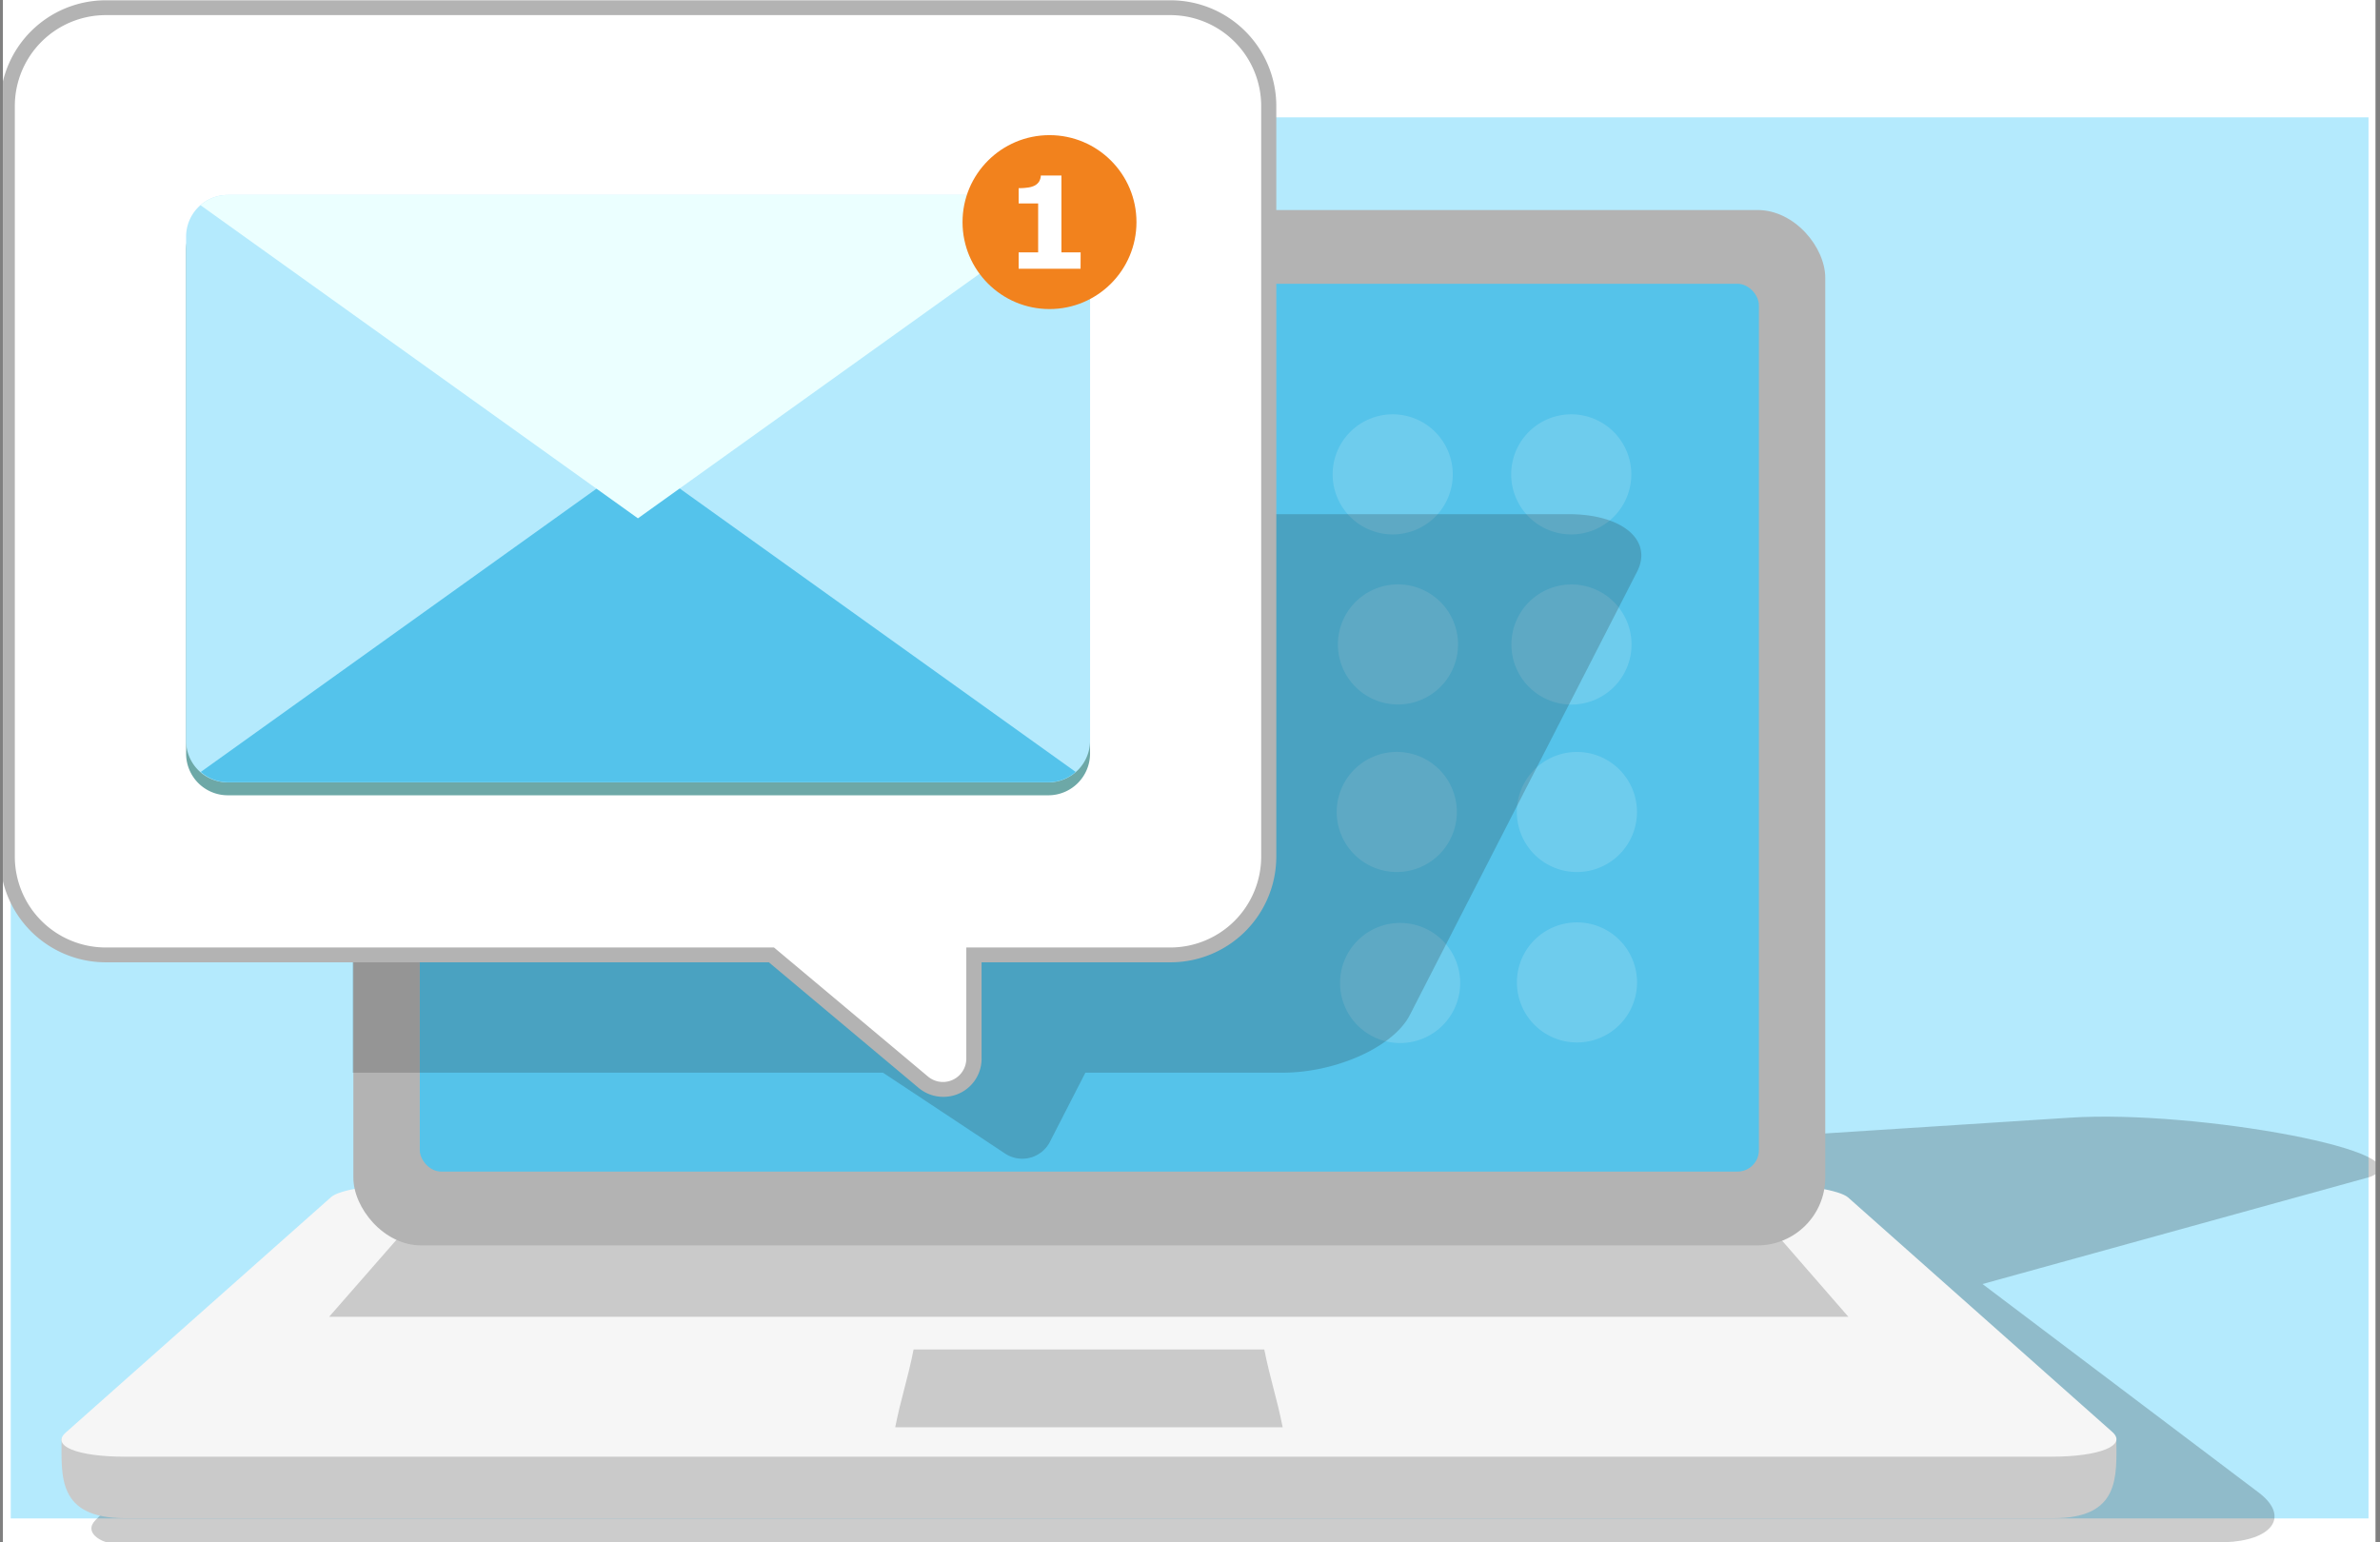 <svg xmlns="http://www.w3.org/2000/svg" xmlns:xlink="http://www.w3.org/1999/xlink" viewBox="0 0 321 208.04"><rect x="0" y="0" width="321" height="208.04" fill="#808080" stroke="none"/><defs><style>.cls-1{fill:none;}.cls-2{clip-path:url(#clip-path);}.cls-10,.cls-12,.cls-3{fill:#fff;}.cls-4{fill:#b4eafd;}.cls-10,.cls-11,.cls-12,.cls-14,.cls-15,.cls-5,.cls-6,.cls-7{fill-rule:evenodd;}.cls-11,.cls-5{opacity:0.2;}.cls-10,.cls-11,.cls-5{isolation:isolate;}.cls-6{fill:#cacaca;}.cls-7{fill:#f6f6f6;}.cls-8{fill:#b3b3b3;}.cls-9{fill:#55c3ea;}.cls-10{opacity:0.15;}.cls-11{fill:#202020;}.cls-13{fill:#6da8a7;}.cls-14{fill:#54c3eb;}.cls-15{fill:#ebffff;}.cls-16{fill:#f2821d;}</style><clipPath id="clip-path" transform="translate(0.39 -0.96)"><rect class="cls-1" width="320" height="209"/></clipPath></defs><g id="Layer_2" data-name="Layer 2"><g id="Layer_1-2" data-name="Layer 1"><g class="cls-2"><g id="howtousecom_tab_graphics_customemail" data-name="howtousecom tab graphics customemail"><rect class="cls-3" x="0.39" width="320" height="208.04"/><g id="Group_16058" data-name="Group 16058"><rect id="Rectangle_4193" data-name="Rectangle 4193" class="cls-4" x="1.45" y="15.83" width="318" height="189"/><rect id="Rectangle_4192" data-name="Rectangle 4192" class="cls-3" x="21.81" y="30.81" width="57.35" height="35.44" rx="12"/><path id="Path_18624" data-name="Path 18624" class="cls-3" d="M54.48,64.77v15L69.61,64.62Z" transform="translate(0.39 -0.96)"/><g id="Group_16045" data-name="Group 16045"><path id="Path_18604" data-name="Path 18604" class="cls-5" d="M119.22,162l159.56-10.27c17.16-1.12,48.8,4.76,40.46,8L267,174.17l37.45,28.28c4,3.21,1.51,6.34-4.8,6.55H14.05c-.4,0-3.32-1.19-1.55-3C57,161.24,73.89,163.35,119.22,162Z" transform="translate(0.39 -0.96)"/><g id="Group_16027" data-name="Group 16027"><path id="Path_18605" data-name="Path 18605" class="cls-6" d="M238.21,165.82H54.75c-3.64,0-8.82.18-11.26,2.31L7.91,195c0,5.14-.58,10.72,8.52,10.76h260.1c9.08,0,8.55-5.64,8.52-10.76l-35.59-26.86C247,166,241.79,165.82,238.21,165.82Z" transform="translate(0.39 -0.96)"/><path id="Path_18606" data-name="Path 18606" class="cls-7" d="M238.21,160.71H54.56c-4.64,0-9.2.77-10.28,1.72L8.46,194.22c-2,1.78,1.54,3.24,8,3.24H276.27c6.55,0,10.28-1.52,8.23-3.34q-17.82-15.81-35.63-31.63C247.77,161.52,242.93,160.71,238.21,160.71Z" transform="translate(0.39 -0.96)"/><path id="Path_18607" data-name="Path 18607" class="cls-6" d="M122.83,183h47.3c.83,4.14,1.65,6.35,2.48,10.49H120.35C121.18,189.37,122,187.16,122.83,183Z" transform="translate(0.39 -0.96)"/><path id="Path_18608" data-name="Path 18608" class="cls-6" d="M55.61,165.31H237.35l11.56,13.28H44Z" transform="translate(0.39 -0.96)"/><rect id="Rectangle_4153" data-name="Rectangle 4153" class="cls-8" x="47.66" y="28.33" width="198.52" height="139.67" rx="9.15"/><rect id="Rectangle_4154" data-name="Rectangle 4154" class="cls-9" x="56.62" y="38.28" width="180.61" height="119.76" rx="2.89"/><path id="Path_18609" data-name="Path 18609" class="cls-10" d="M187.45,73.05a8.1,8.1,0,1,0-8.1-8.1,8.1,8.1,0,0,0,8.1,8.1Zm1,68.61a8.1,8.1,0,1,0-8.1-8.1,8.1,8.1,0,0,0,8.1,8.1Zm21.76-16a8.1,8.1,0,1,1-5.73,9.92,8.09,8.09,0,0,1,5.73-9.92ZM211.56,96a8.1,8.1,0,1,0-8.1-8.1,8.1,8.1,0,0,0,8.1,8.1Zm-1.36,6.67a8.1,8.1,0,1,1-5.73,9.92,8.1,8.1,0,0,1,5.73-9.92Zm1.33-29.62a8.1,8.1,0,1,0-8.1-8.1,8.1,8.1,0,0,0,8.1,8.1ZM188,118.59a8.1,8.1,0,1,0-8.1-8.1,8.1,8.1,0,0,0,8.1,8.1Zm.16-22.6a8.1,8.1,0,1,0-8.1-8.1,8.1,8.1,0,0,0,8.1,8.1h0Z" transform="translate(0.39 -0.96)"/></g><g id="Group_16029" data-name="Group 16029"><path id="Path_18610" data-name="Path 18610" class="cls-11" d="M118.7,145.66l16.47,10.91a4.2,4.2,0,0,0,5.82-1.19,3.18,3.18,0,0,0,.23-.4l4.78-9.32h26.58c7.26,0,15-3.5,17.18-7.78L220.4,78.1c2.19-4.28-2-7.78-9.21-7.78H67.45c-7.26,0-15,3.5-17.18,7.78l-3.1,6.05v61.51Z" transform="translate(0.39 -0.96)"/><g id="Path_18611" data-name="Path 18611"><path class="cls-12" d="M103.67,129.77,124.17,147a4.14,4.14,0,0,0,6.81-3.18v-14h26.57a13.23,13.23,0,0,0,13.2-13.2V15.2A13.23,13.23,0,0,0,157.55,2H13.81A13.24,13.24,0,0,0,.61,15.2V116.57a13.23,13.23,0,0,0,13.2,13.2Z" transform="translate(0.39 -0.96)"/><path class="cls-8" d="M126.83,148.92a5.19,5.19,0,0,1-3.31-1.2l-20.21-16.95H13.81A14.27,14.27,0,0,1-.39,116.58V15.2A14.27,14.27,0,0,1,13.81,1H157.55a14.27,14.27,0,0,1,14.2,14.19V116.57a14.27,14.27,0,0,1-14.19,14.2H132v13a5.14,5.14,0,0,1-5.15,5.15Zm-23.16-20.15H104l20.77,17.41a3.15,3.15,0,0,0,5.17-2.41v-15h27.57a12.26,12.26,0,0,0,12.2-12.2V15.2A12.26,12.26,0,0,0,157.55,3H13.81A12.27,12.27,0,0,0,1.61,15.2V116.57a12.26,12.26,0,0,0,12.21,12.2Z" transform="translate(0.39 -0.96)"/></g><path id="Rectangle_4155" data-name="Rectangle 4155" class="cls-13" d="M30.33,29H141a5.63,5.63,0,0,1,5.63,5.62h0v68a5.63,5.63,0,0,1-5.63,5.62H30.33a5.62,5.62,0,0,1-5.62-5.62h0v-68A5.62,5.62,0,0,1,30.33,29Z" transform="translate(0.39 -0.96)"/><path id="Rectangle_4156" data-name="Rectangle 4156" class="cls-4" d="M30.33,27.26H141a5.62,5.62,0,0,1,5.63,5.62h0v68a5.63,5.63,0,0,1-5.63,5.62H30.33a5.62,5.62,0,0,1-5.62-5.62h0v-68a5.62,5.62,0,0,1,5.62-5.62Z" transform="translate(0.39 -0.96)"/><path id="Path_18612" data-name="Path 18612" class="cls-14" d="M30.33,106.48H141a5.62,5.62,0,0,0,3.69-1.39l-59-42.24-59,42.24A5.61,5.61,0,0,0,30.33,106.48Z" transform="translate(0.39 -0.96)"/><path id="Path_18613" data-name="Path 18613" class="cls-15" d="M141,27.26H30.33a5.6,5.6,0,0,0-3.68,1.38l59,42.24,59-42.24A5.61,5.61,0,0,0,141,27.26Z" transform="translate(0.39 -0.96)"/><g id="Group_16028" data-name="Group 16028"><circle id="Ellipse_191" data-name="Ellipse 191" class="cls-16" cx="141.55" cy="29.96" r="11.73"/><path id="Path_18614" data-name="Path 18614" class="cls-12" d="M145.35,37.21H137V35h2.63V28.4H137V26.34a7.6,7.6,0,0,0,1.16-.07,2.91,2.91,0,0,0,.92-.24,1.6,1.6,0,0,0,.66-.55,1.75,1.75,0,0,0,.25-.84h2.78V35h2.59Z" transform="translate(0.39 -0.96)"/></g></g></g></g></g></g></g></g></svg>
